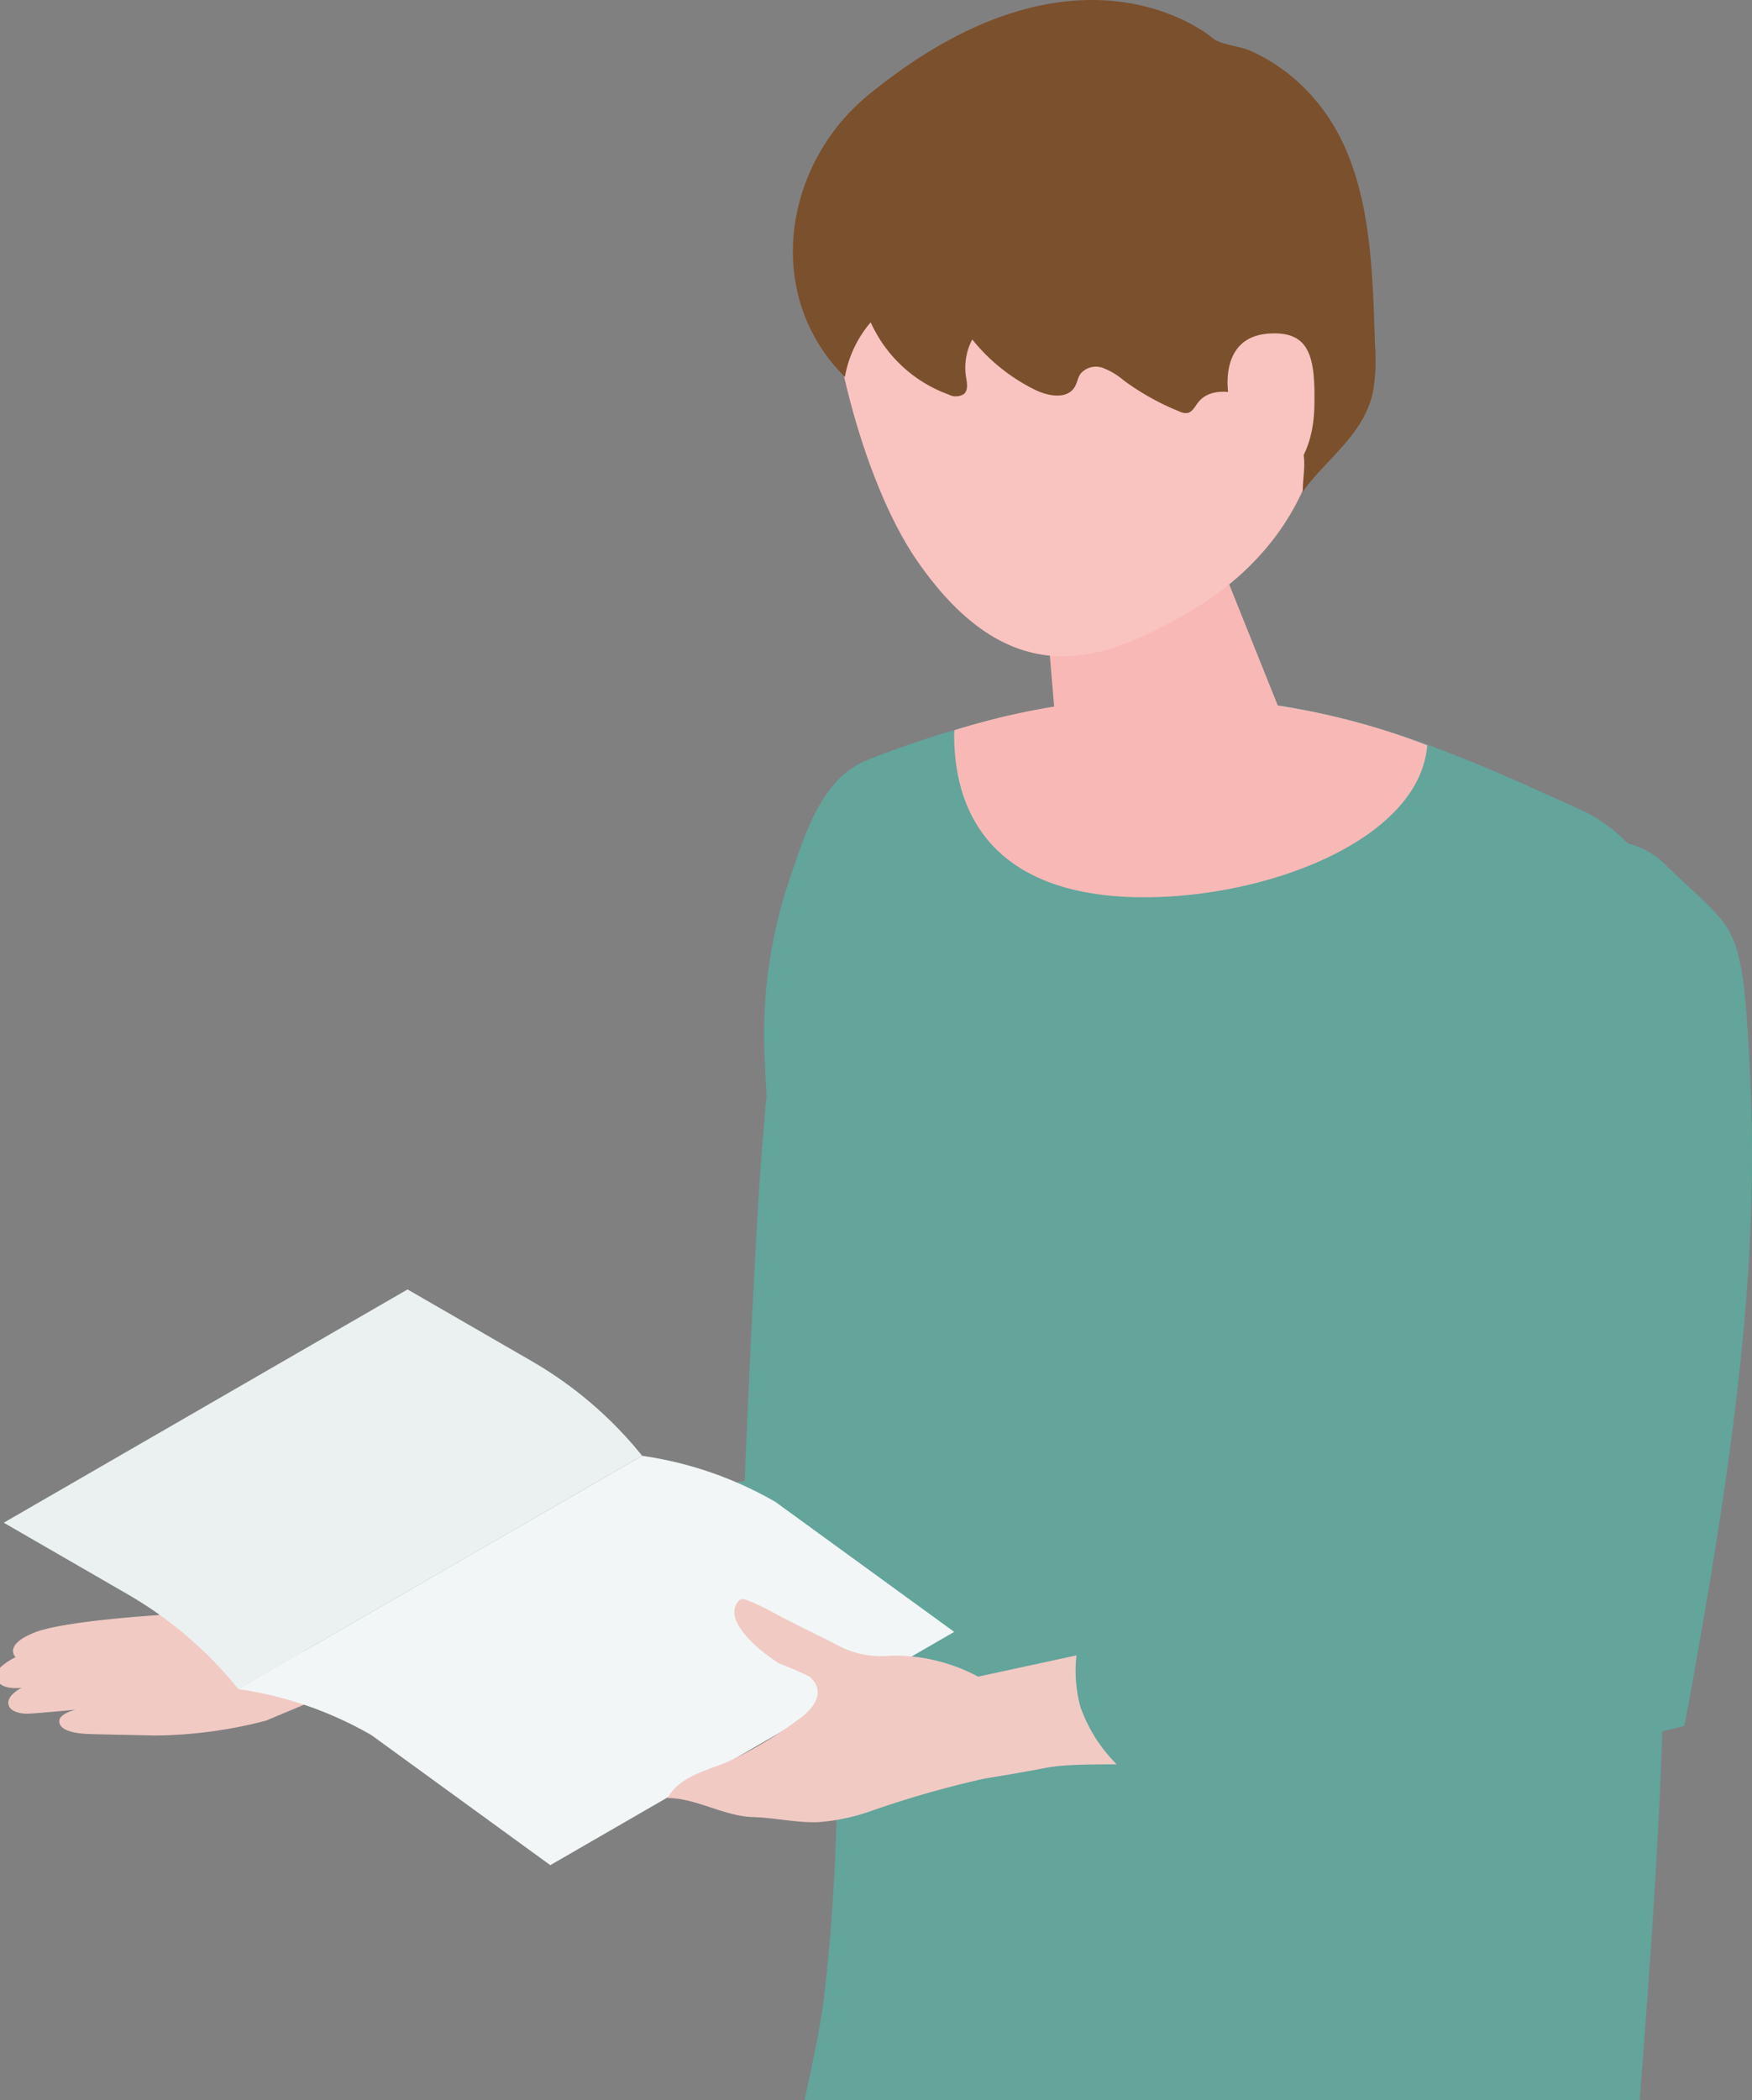 <svg xmlns="http://www.w3.org/2000/svg" xmlns:xlink="http://www.w3.org/1999/xlink" width="106" height="127" viewBox="0 0 106 127">
  <rect x="0" y="0" width="106" height="127" fill="#808080" stroke="none"/>
  <defs>
    <clipPath id="clip-path">
      <rect id="長方形_260" data-name="長方形 260" width="106" height="127" transform="translate(1452 1785)" fill="#fff" stroke="#707070" stroke-width="1"/>
    </clipPath>
    <clipPath id="clip-path-2">
      <rect id="長方形_259" data-name="長方形 259" width="106.248" height="288.354" fill="none"/>
    </clipPath>
  </defs>
  <g id="マスクグループ_6" data-name="マスクグループ 6" transform="translate(-1452 -1785)" clip-path="url(#clip-path)">
    <g id="グループ_237" data-name="グループ 237" transform="translate(1451.752 1785)">
      <g id="グループ_236" data-name="グループ 236" clip-path="url(#clip-path-2)">
        <path id="パス_363" data-name="パス 363" d="M21.546,96.718a9.757,9.757,0,0,0-4.471-2.209,5.024,5.024,0,0,1-2.678-1.18l-.071-.061c-.967-.81-1.959-1.591-2.913-2.417a11.868,11.868,0,0,0-1.427-1.128.471.471,0,0,0-.25-.093.379.379,0,0,0-.215.1c-1.14.9.824,3.232,1.476,3.84a16.748,16.748,0,0,1,1.468,1.083,1.356,1.356,0,0,1-.009,1.536,6.144,6.144,0,0,1-2.665,1.48s-5.668.349-7.427,1.04c-1.957.769-1.173,1.5-1.173,1.5s-1.269.612-1.187,1.169c.065.442.488.785,1.557.685,0,0-.829.392-.809.92s.731.636,1.1.644,2.969-.242,2.969-.242-.939.224-.982.65c-.058.567.8.763,1.573.811.52.032,2.1.05,4.225.1a27.249,27.249,0,0,0,6.711-.9l4.1-1.719,4.755-.425" fill="#f1cac4"/>
        <path id="パス_364" data-name="パス 364" d="M59.049,49.074c3.677,4.617,4.2,3.635,3.613,12.338-.722,10.645-2.85,20.712-8.762,39.482-5.612,1.072-32.256,2.527-32.256,2.527a9.277,9.277,0,0,1-3.211-4.055,8.332,8.332,0,0,1,.006-5.13L45.3,89.553s.6-14.876,1.115-20.887c.75-8.69,1.22-13.875,3.414-17.9,1.979-3.634,6.673-4.886,9.219-1.689" fill="#63a49b"/>
        <path id="パス_365" data-name="パス 365" d="M99.4,267.27l1.159,3.272-.645,8.3a14.638,14.638,0,0,1-7.624,2.521,26.371,26.371,0,0,1-17.878,6.992c-2.218.048-6.047-2.051-4.392-4.322C70.975,282.724,80.4,277.3,86,266.517a4.8,4.8,0,0,1,4.139-2.545c1.891-.053,3.64.009,5.035.1a4.813,4.813,0,0,1,4.228,3.2" fill="#7b502c"/>
        <path id="パス_366" data-name="パス 366" d="M97.844,249.185c-.559,6.771-.564,16.721-.564,16.721s-.767,1.045-4.18,1.139c-3.469.1-4.328-1.048-4.328-1.048l-2.843-23.083s8.731,4.469,11.915,6.271" fill="#f9c3c0"/>
        <path id="パス_367" data-name="パス 367" d="M97.281,265.9a1.688,1.688,0,0,0,.165.821c.654,1.446-.586,3.058-1.734,3.806a7.109,7.109,0,0,1-7.076.181,3.272,3.272,0,0,1-.711-.51c-1.572-1.575-.083-3.083.859-4.353a1.2,1.2,0,0,1,.349-.321.927.927,0,0,1,.5-.052q3.116.249,6.23.424c.782.044,1.42-.277,1.421,0" fill="#f9c3c0"/>
        <path id="パス_368" data-name="パス 368" d="M71.075,251.215l1.174,4.3L71,263.74a14.559,14.559,0,0,1-7.786,1.9,26.2,26.2,0,0,1-18.339,5.538c-2.215-.13-5.878-2.529-4.061-4.661,1-1.172,9.97-5.467,16.327-14.814a7.9,7.9,0,0,1,7.257-3.424c1.559.144,2.939.339,3.992.512a3.346,3.346,0,0,1,2.688,2.422" fill="#7b502c"/>
        <path id="パス_369" data-name="パス 369" d="M69.467,232.858c-.56,6.771-.564,16.721-.564,16.721s-.767,1.045-4.179,1.139c-3.471.1-4.328-1.049-4.328-1.049l-2.843-23.082s8.73,4.469,11.914,6.271" fill="#f9c3c0"/>
        <path id="パス_370" data-name="パス 370" d="M98.969,132.88s1.292-14.893,1.718-24.749c.831-19.245.471-48.729.471-48.729a9.432,9.432,0,0,0-5.572-10.568C85.032,44.055,72.677,38.122,52.739,45.95c-2.732,1.073-3.752,4.365-4.695,7.137A29.283,29.283,0,0,0,46.49,63.5c.481,13.225,3.988,26.21,4.346,39.539a122.474,122.474,0,0,1-.691,17.4c-.524,4.53-2.181,9.2-2.122,13.744,6.545,4.717,16.048,5.265,23.793,5.223,19.353-.107,27.153-6.531,27.153-6.531" fill="#63a49b"/>
        <path id="パス_371" data-name="パス 371" d="M96.777,206.387l1.833-59.643.359-13.864s-7.891,5.894-27.172,6.531c-15.859.524-23.779-5.254-23.779-5.254l4.568,59.507,4.093,44s2.282,1.8,7,1.687c5.347-.123,7.865-2.613,7.865-2.613L69.737,199.5,72.5,145.968l7.083,55.168,5.672,50.04a11.529,11.529,0,0,0,7.15,2.418,12.215,12.215,0,0,0,7.307-2.316Z" fill="#467584"/>
        <path id="パス_372" data-name="パス 372" d="M39.1,88.033h0a22.536,22.536,0,0,1,8.064,2.788l10.815,7.86L33.542,112.787l-10.815-7.859a22.505,22.505,0,0,0-8.064-2.789Z" fill="#f2f6f6"/>
        <path id="パス_373" data-name="パス 373" d="M24.907,77.973l7.509,4.335A23.937,23.937,0,0,1,39.1,88.033L14.664,102.139a23.923,23.923,0,0,0-6.681-5.725L.475,92.079Z" fill="#ebf1f1"/>
        <path id="パス_374" data-name="パス 374" d="M68.9,249.579a1.69,1.69,0,0,0,.165.821c.654,1.445-.586,3.058-1.734,3.805a7.107,7.107,0,0,1-7.076.182,3.3,3.3,0,0,1-.712-.51c-1.571-1.575-.082-3.084.86-4.354a1.184,1.184,0,0,1,.349-.32.927.927,0,0,1,.5-.052q3.115.249,6.23.424c.782.044,1.42-.277,1.421,0" fill="#f9c3c0"/>
        <path id="パス_375" data-name="パス 375" d="M69.068,250.4a1.686,1.686,0,0,1-.165-.821s0-2.119.057-5.068a15.89,15.89,0,0,1-4.677.742,16.294,16.294,0,0,1-4.522-.735l.621,5.039c-.944,1.263-2.393,2.758-.835,4.32a3.253,3.253,0,0,0,.712.51,7.1,7.1,0,0,0,7.075-.182c1.149-.747,2.388-2.359,1.734-3.805" fill="#2a424b"/>
        <path id="パス_376" data-name="パス 376" d="M97.446,266.726a1.686,1.686,0,0,1-.165-.821s0-2.119.057-5.068a15.89,15.89,0,0,1-4.677.742,16.293,16.293,0,0,1-4.522-.735l.62,5.039c-.943,1.263-2.393,2.759-.834,4.32a3.272,3.272,0,0,0,.711.51,7.109,7.109,0,0,0,7.076-.181c1.149-.747,2.388-2.36,1.734-3.806" fill="#2a424b"/>
        <path id="パス_377" data-name="パス 377" d="M73.542,106.5c-2.209.419-7.726-.03-9.935.39q-1.906.361-3.816.667a61.671,61.671,0,0,0-7.073,2.036,12.2,12.2,0,0,1-3,.595c-1.3.039-2.6-.269-3.9-.308-1.8-.054-3.483-1.166-5.18-1.147.691-1.267,2.233-1.633,3.471-2.123a23.827,23.827,0,0,0,4.391-2.592c.881-.6,1.814-1.658.737-2.623a18.521,18.521,0,0,0-1.83-.8c-.844-.489-3.506-2.5-2.51-3.737a.414.414,0,0,1,.206-.152.516.516,0,0,1,.289.036,13.226,13.226,0,0,1,1.8.858c1.218.648,2.466,1.239,3.695,1.866l.09.049a5.507,5.507,0,0,0,3.144.606,10.688,10.688,0,0,1,5.307,1.267l11.733-2.538Z" fill="#f1cac4"/>
        <path id="パス_378" data-name="パス 378" d="M101.012,52.289c4.208,4.139,4.611,3.1,5.077,11.811.57,10.654-.326,20.9-3.927,40.252-5.441,1.742-33.512,3.078-33.512,3.078a9.276,9.276,0,0,1-3.028-4.192,8.33,8.33,0,0,1,.233-5.125l26.4-3.98S91.05,79.294,90.839,73.264c-.305-8.717-.465-13.921,1.226-18.185,1.525-3.846,6.033-5.656,8.947-2.79" fill="#63a49b"/>
        <path id="パス_379" data-name="パス 379" d="M69.465,54.259c7.622,0,16.682-3.533,17.134-9.194a43.418,43.418,0,0,0-28.606-.908c0,.084-.017.166-.017.251,0,5.969,3.573,9.851,11.489,9.851" fill="#f8b9b6"/>
        <path id="パス_380" data-name="パス 380" d="M68.188,31.969c3.395-.787,5.641.7,6.024,2.359L78.5,45.015c.288,1.956-2.615,4.268-6.482,5.164s-7.237.037-7.524-1.918L63.482,36.285c-.252-1.717,1.311-3.529,4.706-4.316" fill="#f8b9b6"/>
        <path id="パス_381" data-name="パス 381" d="M63.251,4.145C73.23,1.912,77.712,8.754,79.816,17.831,82.557,29.653,75.624,35.09,71.9,37.18c-4.536,2.546-10.29,5.211-16.15-3.247-3.484-5.031-5.638-14.678-5.282-18.694.311-3.5,2.8-8.861,12.783-11.094" fill="#f9c3c0"/>
        <path id="パス_382" data-name="パス 382" d="M52.925,19.486a8.249,8.249,0,0,0,4.718,4.372.93.93,0,0,0,.926-.031c.271-.246.182-.68.125-1.041a3.636,3.636,0,0,1,.377-2.257,11.259,11.259,0,0,0,3.8,3.043c.791.389,1.936.591,2.394-.163.152-.249.186-.559.351-.8a1.216,1.216,0,0,1,1.337-.368,4.244,4.244,0,0,1,1.269.751,15.281,15.281,0,0,0,3.389,1.892.873.873,0,0,0,.475.091c.311-.057.461-.4.657-.647.887-1.126,2.848-.537,3.877.045a5.968,5.968,0,0,1,2.162,2.193c.623,1.051.283,2.029.287,3.164,1.464-2.043,3.709-3.431,4.252-6.063a11.5,11.5,0,0,0,.122-2.733c-.146-4.134-.192-8.862-2.112-12.624a11.587,11.587,0,0,0-3.176-3.883A11.259,11.259,0,0,0,75.9,3.069c-.579-.262-1.844-.379-2.286-.764C73.607,2.3,65.575-4.7,52.8,5.732c-5.148,4.2-6.41,12.111-1.435,17.064a6.942,6.942,0,0,1,1.564-3.31" fill="#7b502c"/>
        <path id="パス_383" data-name="パス 383" d="M74.567,23.82s-.61-3.413,2.392-3.644c2.563-.2,2.876,1.423,2.812,4.4s-1.475,4.714-3.233,5.039-1.971-5.8-1.971-5.8" fill="#f9c3c0"/>
      </g>
    </g>
  </g>
</svg>
